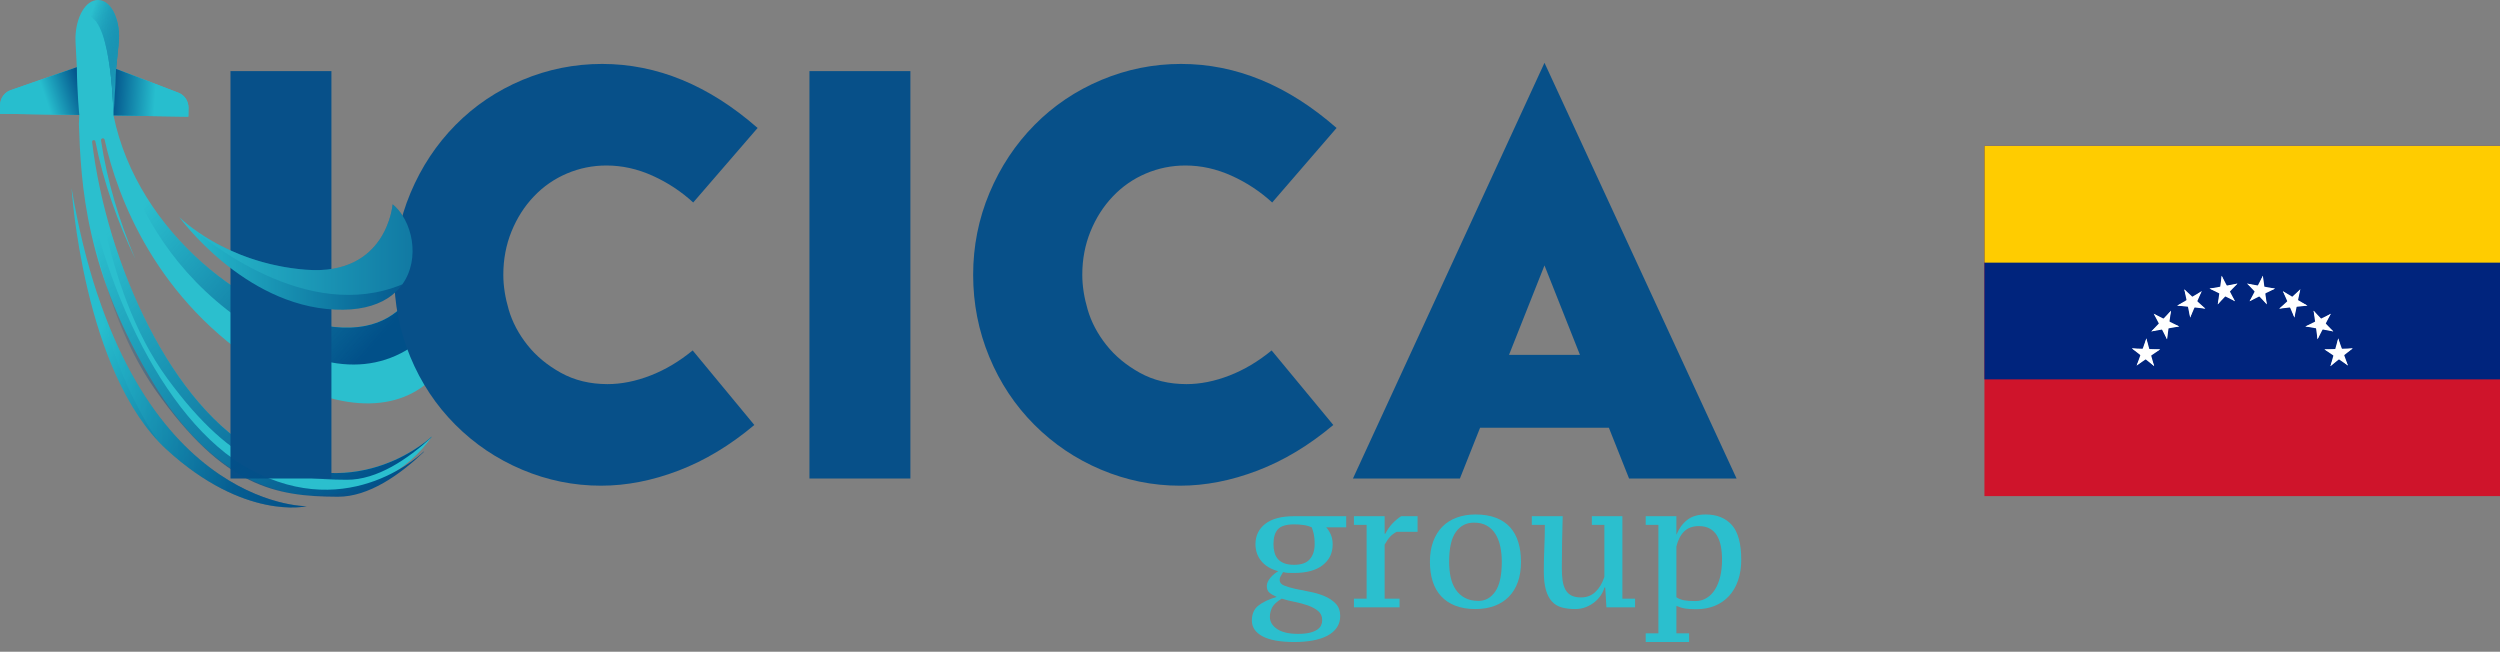 <svg xmlns="http://www.w3.org/2000/svg" xmlns:xlink="http://www.w3.org/1999/xlink" id="Untitled-P%E1gina%201" viewBox="0 0 257 67" style="background-color:#ffffff00" xml:space="preserve" x="0px" y="0px" width="257px" height="67px"><rect x="0" y="0" width="257" height="67" fill="#808080" stroke="none"/>	<defs>		<linearGradient id="gradient1" x1="82.232%" y1="79.103%" x2="9.875%" y2="30.398%">			<stop stop-color="#015089" stop-opacity="1" offset="1%"></stop>			<stop stop-color="#015089" stop-opacity="0" offset="99%"></stop>		</linearGradient>		<linearGradient id="gradient2" x1="91.475%" y1="61.763%" x2="35.666%" y2="4.462%">			<stop stop-color="#015089" stop-opacity="1" offset="1%"></stop>			<stop stop-color="#015089" stop-opacity="0" offset="99%"></stop>		</linearGradient>		<linearGradient id="gradient3" x1="78.926%" y1="99.967%" x2="10.024%" y2="18.641%">			<stop stop-color="#015089" stop-opacity="1" offset="1%"></stop>			<stop stop-color="#015089" stop-opacity="0" offset="99%"></stop>		</linearGradient>		<linearGradient id="gradient4" x1="15.766%" y1="37.442%" x2="73.968%" y2="85.709%">			<stop stop-color="#27bece" stop-opacity="1" offset="1%"></stop>			<stop stop-color="#015089" stop-opacity="1" offset="99%"></stop>		</linearGradient>		<linearGradient id="gradient5" x1="0%" y1="50.002%" x2="100%" y2="50.002%">			<stop stop-color="#27bece" stop-opacity="1" offset="1%"></stop>			<stop stop-color="#015089" stop-opacity="1" offset="99%"></stop>		</linearGradient>		<linearGradient id="gradient6" x1="124.293%" y1="95.44%" x2="32.385%" y2="1.086%">			<stop stop-color="#27bece" stop-opacity="1" offset="1%"></stop>			<stop stop-color="#27bece" stop-opacity="0" offset="99%"></stop>		</linearGradient>		<linearGradient id="gradient7" x1="78.898%" y1="99.965%" x2="10.009%" y2="18.651%">			<stop stop-color="#015089" stop-opacity="1" offset="1%"></stop>			<stop stop-color="#015089" stop-opacity="0" offset="99%"></stop>		</linearGradient>		<linearGradient id="gradient8" x1="55.53%" y1="58.636%" x2="107.14%" y2="48.253%">			<stop stop-color="#27bece" stop-opacity="1" offset="1%"></stop>			<stop stop-color="#015089" stop-opacity="1" offset="99%"></stop>		</linearGradient>		<linearGradient id="gradient9" x1="56.503%" y1="51.114%" x2="-4.689%" y2="48.548%">			<stop stop-color="#27bece" stop-opacity="1" offset="1%"></stop>			<stop stop-color="#015089" stop-opacity="1" offset="99%"></stop>		</linearGradient>		<linearGradient id="gradient10" x1="0%" y1="50%" x2="100%" y2="50%">			<stop stop-color="#27bece" stop-opacity="1" offset="1%"></stop>			<stop stop-color="#015089" stop-opacity="1" offset="99%"></stop>		</linearGradient>	</defs>	<g id="Capa%201">		<g>			<g>				<path d="M 10.101 0.001 C 11.516 0.038 12.441 2.203 12.202 4.479 L 11.933 7.08 L 18.335 9.53 C 18.968 9.772 19.382 10.391 19.375 11.076 L 19.358 11.99 L 11.67 11.874 C 14.161 24.009 25.813 32.733 34.383 33.612 C 43.803 34.578 44.057 24.849 44.057 24.849 C 51.602 33.446 44.063 48.338 27.261 37.887 C 16.026 30.9 12.052 20.248 10.761 14.379 L 10.761 14.376 C 10.761 14.372 10.761 14.369 10.758 14.365 C 10.736 14.268 10.638 14.201 10.539 14.22 C 10.436 14.239 10.37 14.334 10.385 14.438 L 10.385 14.448 C 10.385 14.451 10.385 14.455 10.388 14.459 C 11.021 18.634 12.256 22.729 13.916 26.635 C 12.081 22.814 10.646 18.76 9.81 14.565 C 9.81 14.558 9.806 14.551 9.806 14.547 C 9.791 14.46 9.712 14.398 9.623 14.406 C 9.527 14.414 9.458 14.498 9.466 14.595 C 9.466 14.602 9.47 14.609 9.469 14.613 C 11.012 27.23 17.697 41.877 26.761 46.634 C 36.993 52.001 44.401 44.864 44.401 44.864 C 39.7 51.795 25.859 55.802 15.922 39.639 C 8.747 27.969 8.329 18.951 8.109 12.748 L 8.151 11.82 L 0 11.695 L 0.013 10.781 C 0.024 10.096 0.457 9.493 1.098 9.267 L 7.898 6.901 L 7.766 4.361 C 7.757 4.182 7.754 4.003 7.759 3.829 C 7.813 1.758 8.795 -0.035 10.101 0.001 Z" fill="#2bbfce"></path>				<path d="M 34.383 33.612 C 25.813 32.733 14.161 24.009 11.67 11.874 C 11.67 11.874 13.063 28.211 30.336 36.055 C 37.035 39.096 42.94 37.233 46.848 30.678 C 46.522 28.652 45.609 26.617 44.057 24.849 C 44.057 24.849 43.803 34.578 34.383 33.612 Z" fill="url(#gradient1)"></path>				<path d="M 10.101 0.001 C 11.516 0.038 12.441 2.203 12.202 4.479 L 11.933 7.08 C 11.882 8.479 11.747 10.69 11.693 11.532 C 11.693 11.55 11.689 11.567 11.688 11.582 C 11.675 11.674 11.669 11.771 11.67 11.874 C 11.59 9.104 11.088 0.066 8.128 1.834 C 8.538 0.734 9.25 -0.022 10.101 0.001 Z" fill="url(#gradient2)"></path>				<path d="M 44.401 44.864 C 44.401 44.864 36.993 52.001 26.761 46.634 C 17.697 41.877 11.012 27.23 9.469 14.613 C 9.47 14.609 9.466 14.602 9.466 14.595 C 9.466 14.595 10.252 29.418 17.205 38.914 C 24.159 48.41 29.383 49.287 35.65 49.32 C 38.789 49.336 41.94 47.17 44.304 45.002 C 44.336 44.956 44.369 44.911 44.401 44.864 Z" fill="url(#gradient3)"></path>				<path d="M 31.519 52.041 C 31.519 52.041 12.906 52.241 7.353 19.315 C 7.353 19.315 8.55 38.34 17.104 46.19 C 25.123 53.549 31.519 52.041 31.519 52.041 Z" fill="url(#gradient4)"></path>				<path opacity="0.349" d="M 31.519 52.041 C 31.519 52.041 17.233 52.193 9.959 30.091 C 11.409 36.58 13.705 41.532 16.191 45.279 C 16.486 45.596 16.789 45.901 17.104 46.19 C 25.123 53.549 31.519 52.041 31.519 52.041 Z" fill="url(#gradient5)"></path>				<g>					<path d="M 23.693 49.191 L 23.693 7.31 L 34.071 7.31 L 34.071 49.191 L 23.693 49.191 Z" fill="#075089"></path>					<path d="M 61.782 49.929 C 58.977 49.929 56.275 49.38 53.676 48.283 C 51.076 47.187 48.786 45.645 46.804 43.658 C 44.822 41.672 43.279 39.345 42.176 36.678 C 41.073 34.011 40.522 31.202 40.522 28.251 C 40.522 25.299 41.083 22.49 42.205 19.823 C 43.327 17.156 44.869 14.829 46.832 12.843 C 48.796 10.856 51.086 9.315 53.704 8.218 C 56.321 7.121 59.052 6.572 61.894 6.572 C 67.541 6.572 72.87 8.767 77.882 13.155 L 71.262 20.816 C 70.028 19.681 68.635 18.765 67.083 18.064 C 65.531 17.364 63.95 17.014 62.343 17.014 C 60.921 17.014 59.566 17.289 58.276 17.837 C 56.986 18.386 55.854 19.17 54.882 20.192 C 53.909 21.213 53.143 22.415 52.582 23.795 C 52.021 25.177 51.741 26.662 51.741 28.251 C 51.741 29.385 51.928 30.587 52.302 31.854 C 52.675 33.122 53.312 34.323 54.209 35.458 C 55.107 36.593 56.257 37.549 57.659 38.324 C 59.062 39.1 60.66 39.487 62.456 39.487 C 63.876 39.487 65.344 39.194 66.859 38.607 C 68.374 38.022 69.822 37.16 71.207 36.025 L 77.545 43.687 C 75.077 45.768 72.487 47.328 69.776 48.369 C 67.064 49.409 64.399 49.929 61.782 49.929 Z" fill="#075089"></path>					<path d="M 83.211 49.191 L 83.211 7.31 L 93.589 7.31 L 93.589 49.191 L 83.211 49.191 Z" fill="#075089"></path>					<path d="M 121.3 49.929 C 118.496 49.929 115.793 49.38 113.194 48.283 C 110.595 47.187 108.304 45.645 106.322 43.658 C 104.34 41.672 102.797 39.345 101.695 36.678 C 100.591 34.011 100.04 31.202 100.04 28.251 C 100.04 25.299 100.601 22.49 101.722 19.823 C 102.844 17.156 104.387 14.829 106.35 12.843 C 108.314 10.856 110.604 9.315 113.222 8.218 C 115.84 7.121 118.57 6.572 121.412 6.572 C 127.059 6.572 132.388 8.767 137.4 13.155 L 130.78 20.816 C 129.547 19.681 128.153 18.765 126.602 18.064 C 125.049 17.364 123.469 17.014 121.861 17.014 C 120.44 17.014 119.085 17.289 117.794 17.837 C 116.504 18.386 115.372 19.17 114.4 20.192 C 113.427 21.213 112.662 22.415 112.1 23.795 C 111.54 25.177 111.259 26.662 111.259 28.251 C 111.259 29.385 111.446 30.587 111.82 31.854 C 112.193 33.122 112.829 34.323 113.727 35.458 C 114.625 36.593 115.775 37.549 117.177 38.324 C 118.579 39.1 120.178 39.487 121.973 39.487 C 123.394 39.487 124.862 39.194 126.377 38.607 C 127.892 38.022 129.34 37.16 130.724 36.025 L 137.063 43.687 C 134.595 45.768 132.005 47.328 129.294 48.369 C 126.582 49.409 123.917 49.929 121.3 49.929 Z" fill="#075089"></path>					<path d="M 167.468 49.191 L 165.392 43.971 L 152.153 43.971 L 150.078 49.191 L 139.083 49.191 L 158.773 6.458 L 178.519 49.191 L 167.468 49.191 ZM 155.126 36.48 L 162.419 36.48 L 158.773 27.286 L 155.126 36.48 Z" fill="#075089"></path>				</g>				<path d="M 10.101 0.001 C 11.516 0.038 12.441 2.203 12.202 4.479 L 11.933 7.08 C 11.882 8.479 11.747 10.69 11.693 11.532 C 11.693 11.55 11.689 11.567 11.688 11.582 C 11.675 11.674 11.669 11.771 11.67 11.874 C 11.59 9.104 11.088 0.066 8.128 1.834 C 8.538 0.734 9.25 -0.022 10.101 0.001 Z" fill="url(#gradient6)"></path>				<path d="M 43.607 46.374 C 43.607 46.374 36.083 53.882 25.704 48.251 C 16.51 43.26 9.74 27.872 8.186 14.614 C 8.186 14.61 8.183 14.602 8.183 14.595 C 8.183 14.595 8.966 30.173 16.014 40.147 C 23.062 50.121 28.363 51.037 34.723 51.066 C 37.908 51.08 41.108 48.8 43.509 46.52 C 43.541 46.471 43.575 46.423 43.607 46.374 Z" fill="url(#gradient7)"></path>				<g>					<path d="M 138.391 53.066 L 138.391 54.209 L 136.327 54.209 C 136.492 54.375 136.645 54.607 136.785 54.904 C 136.927 55.201 136.997 55.558 136.997 55.975 C 136.997 56.855 136.657 57.562 135.975 58.098 C 135.292 58.632 134.311 58.9 133.03 58.9 C 132.794 58.9 132.595 58.898 132.43 58.891 C 132.266 58.885 132.089 58.858 131.901 58.81 C 131.843 58.93 131.769 59.058 131.681 59.194 C 131.593 59.331 131.549 59.477 131.549 59.631 C 131.549 59.881 131.701 60.068 132.007 60.193 C 132.313 60.318 132.695 60.432 133.153 60.532 C 133.612 60.633 134.111 60.734 134.652 60.835 C 135.193 60.937 135.695 61.085 136.16 61.282 C 136.624 61.477 137.009 61.736 137.315 62.058 C 137.62 62.378 137.773 62.801 137.773 63.324 C 137.773 63.776 137.658 64.171 137.429 64.51 C 137.2 64.849 136.877 65.128 136.459 65.349 C 136.042 65.568 135.545 65.732 134.97 65.839 C 134.393 65.946 133.764 66 133.083 66 C 131.613 66 130.514 65.804 129.785 65.411 C 129.056 65.019 128.692 64.478 128.692 63.788 C 128.692 63.122 128.915 62.61 129.362 62.254 C 129.809 61.897 130.438 61.6 131.249 61.362 C 130.943 61.231 130.696 61.088 130.508 60.934 C 130.32 60.779 130.226 60.547 130.226 60.238 C 130.226 60.095 130.262 59.95 130.332 59.801 C 130.402 59.652 130.496 59.51 130.614 59.373 C 130.731 59.236 130.861 59.111 131.002 58.998 C 131.143 58.885 131.278 58.793 131.407 58.722 C 130.655 58.52 130.076 58.175 129.671 57.687 C 129.265 57.2 129.062 56.616 129.062 55.938 C 129.062 55.071 129.397 54.375 130.067 53.852 C 130.738 53.329 131.725 53.066 133.03 53.066 L 138.391 53.066 ZM 135.922 63.752 C 135.922 63.359 135.783 63.048 135.507 62.815 C 135.231 62.584 134.884 62.394 134.467 62.245 C 134.05 62.096 133.6 61.975 133.118 61.879 C 132.636 61.784 132.183 61.671 131.76 61.54 C 131.266 61.837 130.941 62.138 130.781 62.441 C 130.623 62.744 130.544 63.068 130.544 63.413 C 130.544 63.913 130.79 64.329 131.284 64.662 C 131.778 64.995 132.494 65.161 133.435 65.161 C 133.917 65.161 134.317 65.123 134.634 65.045 C 134.952 64.968 135.207 64.864 135.401 64.733 C 135.595 64.602 135.73 64.454 135.807 64.288 C 135.883 64.121 135.922 63.942 135.922 63.752 ZM 130.913 55.938 C 130.913 56.248 130.949 56.533 131.019 56.795 C 131.09 57.057 131.204 57.28 131.363 57.464 C 131.522 57.648 131.737 57.794 132.007 57.901 C 132.278 58.008 132.618 58.062 133.03 58.062 C 133.782 58.062 134.323 57.869 134.652 57.481 C 134.981 57.096 135.146 56.581 135.146 55.938 C 135.146 55.689 135.137 55.481 135.119 55.315 C 135.102 55.148 135.078 54.999 135.049 54.868 C 135.02 54.737 134.987 54.622 134.952 54.52 C 134.916 54.42 134.881 54.315 134.846 54.209 C 134.576 54.09 134.287 54.009 133.982 53.968 C 133.676 53.926 133.359 53.905 133.03 53.905 C 132.231 53.905 131.678 54.072 131.372 54.404 C 131.067 54.737 130.913 55.249 130.913 55.938 Z" fill="#2bbfce"></path>					<path d="M 143.575 54.672 C 143.304 54.815 143.081 54.981 142.905 55.172 C 142.728 55.362 142.54 55.636 142.34 55.992 L 142.34 61.54 L 143.875 61.54 L 143.875 62.432 L 139.184 62.432 L 139.184 61.54 L 140.489 61.54 L 140.489 53.959 L 139.184 53.959 L 139.184 53.066 L 142.34 53.066 L 142.34 54.868 L 142.411 54.868 C 142.61 54.476 142.846 54.134 143.116 53.843 C 143.386 53.551 143.692 53.293 144.033 53.066 L 145.726 53.066 L 145.726 54.672 L 143.575 54.672 Z" fill="#2bbfce"></path>					<path d="M 146.995 57.758 C 146.995 56.974 147.107 56.277 147.329 55.671 C 147.553 55.065 147.866 54.557 148.272 54.146 C 148.676 53.735 149.169 53.423 149.75 53.209 C 150.33 52.995 150.973 52.888 151.677 52.888 C 152.498 52.888 153.205 53.004 153.798 53.236 C 154.39 53.468 154.874 53.795 155.25 54.217 C 155.625 54.64 155.905 55.151 156.086 55.751 C 156.268 56.352 156.359 57.022 156.359 57.758 C 156.359 58.544 156.25 59.236 156.033 59.836 C 155.816 60.437 155.505 60.942 155.1 61.352 C 154.696 61.763 154.203 62.075 153.622 62.29 C 153.041 62.503 152.393 62.61 151.677 62.61 C 150.879 62.61 150.187 62.494 149.6 62.263 C 149.013 62.031 148.526 61.704 148.139 61.282 C 147.752 60.859 147.464 60.352 147.277 59.756 C 147.089 59.162 146.995 58.496 146.995 57.758 ZM 148.971 57.758 C 148.971 58.329 149.023 58.858 149.13 59.346 C 149.236 59.834 149.41 60.256 149.652 60.613 C 149.893 60.969 150.206 61.252 150.589 61.46 C 150.973 61.668 151.441 61.773 151.996 61.773 C 152.691 61.773 153.264 61.451 153.712 60.809 C 154.159 60.166 154.384 59.149 154.384 57.758 C 154.384 57.188 154.331 56.655 154.225 56.162 C 154.119 55.668 153.95 55.24 153.72 54.877 C 153.49 54.515 153.196 54.232 152.835 54.03 C 152.476 53.828 152.037 53.727 151.518 53.727 C 150.739 53.727 150.12 54.048 149.661 54.69 C 149.2 55.332 148.971 56.355 148.971 57.758 Z" fill="#2bbfce"></path>					<path d="M 158.704 58.722 C 158.704 57.937 158.721 57.134 158.757 56.313 C 158.792 55.493 158.81 54.708 158.81 53.959 L 157.469 53.959 L 157.469 53.066 L 160.644 53.066 C 160.62 53.994 160.599 54.884 160.582 55.734 C 160.564 56.584 160.556 57.467 160.556 58.383 C 160.556 58.87 160.582 59.301 160.635 59.676 C 160.688 60.051 160.788 60.369 160.935 60.63 C 161.082 60.893 161.285 61.088 161.543 61.219 C 161.801 61.35 162.13 61.416 162.531 61.416 C 163.118 61.416 163.612 61.225 164.012 60.844 C 164.411 60.464 164.717 59.952 164.929 59.31 L 164.929 53.959 L 163.641 53.959 L 163.641 53.066 L 166.78 53.066 L 166.78 61.54 L 168.085 61.54 L 168.085 62.432 L 165.141 62.432 L 165.017 60.398 L 164.929 60.398 C 164.87 60.648 164.755 60.904 164.585 61.166 C 164.415 61.427 164.2 61.665 163.941 61.879 C 163.682 62.093 163.383 62.269 163.042 62.405 C 162.701 62.542 162.331 62.61 161.931 62.61 C 161.402 62.61 160.937 62.554 160.538 62.441 C 160.138 62.328 159.803 62.123 159.532 61.825 C 159.262 61.529 159.057 61.13 158.915 60.63 C 158.775 60.131 158.704 59.495 158.704 58.722 Z" fill="#2bbfce"></path>					<path d="M 173.639 66 L 169.178 66 L 169.178 65.108 L 170.483 65.108 L 170.483 53.959 L 169.178 53.959 L 169.178 53.066 L 172.334 53.066 L 172.334 54.94 L 172.352 54.94 C 172.611 54.31 172.978 53.81 173.454 53.441 C 173.93 53.073 174.557 52.888 175.333 52.888 C 176.496 52.888 177.398 53.251 178.039 53.977 C 178.679 54.702 179 55.892 179 57.544 C 179 58.329 178.891 59.037 178.674 59.667 C 178.456 60.298 178.145 60.833 177.739 61.273 C 177.334 61.713 176.845 62.049 176.275 62.28 C 175.705 62.512 175.068 62.628 174.363 62.628 C 174.127 62.628 173.919 62.622 173.736 62.61 C 173.554 62.599 173.387 62.581 173.234 62.557 C 173.081 62.533 172.931 62.497 172.784 62.45 C 172.637 62.402 172.487 62.349 172.334 62.29 L 172.334 65.108 L 173.639 65.108 L 173.639 66 ZM 174.645 54.084 C 174.009 54.084 173.507 54.265 173.137 54.627 C 172.767 54.99 172.499 55.505 172.334 56.171 L 172.334 61.398 C 172.57 61.552 172.831 61.656 173.119 61.71 C 173.407 61.763 173.792 61.79 174.274 61.79 C 174.709 61.79 175.097 61.686 175.438 61.477 C 175.779 61.27 176.067 60.978 176.302 60.603 C 176.537 60.229 176.717 59.783 176.84 59.266 C 176.963 58.748 177.025 58.175 177.025 57.544 C 177.025 57.033 176.984 56.566 176.902 56.144 C 176.819 55.722 176.687 55.359 176.505 55.056 C 176.322 54.752 176.079 54.515 175.773 54.342 C 175.467 54.17 175.091 54.084 174.645 54.084 Z" fill="#2bbfce"></path>				</g>				<path d="M 7.898 6.901 L 1.098 9.267 C 0.457 9.493 0.024 10.096 0.013 10.781 L 0 11.695 L 8.151 11.82 C 8.151 11.82 7.927 9.565 7.898 6.901 Z" fill="url(#gradient8)"></path>				<path d="M 11.67 11.874 L 19.358 11.99 L 19.375 11.076 C 19.382 10.391 18.968 9.772 18.335 9.53 L 11.933 7.08 C 11.868 8.837 11.67 11.874 11.67 11.874 Z" fill="url(#gradient9)"></path>				<g>					<path d="M 18.432 22.32 C 18.432 22.32 24.994 31.396 34.429 31.827 C 43.864 32.257 43.646 23.677 40.361 21 C 40.361 21 39.802 28.386 31.446 27.727 C 23.089 27.07 18.432 22.32 18.432 22.32 Z" fill="url(#gradient10)"></path>					<path opacity="0.349" d="M 18.853 22.706 C 21.052 24.672 31.541 33.33 41.364 29.227 C 43.252 26.583 42.397 22.659 40.361 21 C 40.361 21 39.802 28.386 31.446 27.727 C 24.542 27.185 20.167 23.851 18.853 22.706 Z" fill="#2bbfce"></path>				</g>			</g>			<g>				<path d="M 204 15 L 257 15 L 257 51 L 204 51 L 204 15 Z" fill="#cf142b"></path>				<path d="M 204 39 L 257 39 L 257 15 L 204 15 L 204 39 Z" fill="#00247d"></path>				<path d="M 204 15 L 257 15 L 257 27 L 204 27 L 204 15 Z" fill="#ffcc00"></path>				<g>					<g id="d">						<g id="c">							<g id="b">								<path d="M 219.156 35.813 L 220.361 36.773 L 220.925 36.036 L 219.156 35.813 Z" fill="#ffffff"></path>								<g>									<path d="M 219.156 35.813 L 220.684 35.868 L 220.652 36.802 L 219.156 35.813 Z" fill="#ffffff"></path>								</g>							</g>							<g id="b2">								<path d="M 220.646 34.79 L 220.123 36.253 L 220.985 36.573 L 220.646 34.79 Z" fill="#ffffff"></path>								<g>									<path d="M 220.646 34.79 L 221.067 36.287 L 220.185 36.545 L 220.646 34.79 Z" fill="#ffffff"></path>								</g>							</g>						</g>						<g id="b3">							<path d="M 219.651 37.574 L 220.919 36.703 L 220.406 35.928 L 219.651 37.574 Z" fill="#ffffff"></path>							<g>								<path d="M 219.651 37.574 L 220.174 36.11 L 221.036 36.43 L 219.651 37.574 Z" fill="#ffffff"></path>							</g>						</g>						<g id="c2">							<g id="b4">								<path d="M 222.062 35.917 L 220.534 35.863 L 220.502 36.797 L 222.062 35.917 Z" fill="#ffffff"></path>								<g>									<path d="M 222.062 35.917 L 220.795 36.788 L 220.282 36.014 L 222.062 35.917 Z" fill="#ffffff"></path>								</g>							</g>							<g id="b5">								<path d="M 221.447 37.638 L 221.026 36.141 L 220.144 36.398 L 221.447 37.638 Z" fill="#ffffff"></path>								<g>									<path d="M 221.447 37.638 L 220.243 36.679 L 220.807 35.942 L 221.447 37.638 Z" fill="#ffffff"></path>								</g>							</g>						</g>					</g>					<g id="d2">						<g id="c3">							<g id="b6">								<path d="M 221.408 32.256 L 222.124 33.632 L 222.935 33.194 L 221.408 32.256 Z" fill="#ffffff"></path>								<g>									<path d="M 221.408 32.256 L 222.781 32.94 L 222.379 33.78 L 221.408 32.256 Z" fill="#ffffff"></path>								</g>							</g>							<g id="b7">								<path d="M 223.179 31.94 L 222.115 33.06 L 222.774 33.709 L 223.179 31.94 Z" fill="#ffffff"></path>								<g>									<path d="M 223.179 31.94 L 222.964 33.482 L 222.056 33.352 L 223.179 31.94 Z" fill="#ffffff"></path>								</g>							</g>						</g>						<g id="b8">							<path d="M 221.156 34.069 L 222.662 33.801 L 222.504 32.88 L 221.156 34.069 Z" fill="#ffffff"></path>							<g>								<path d="M 221.156 34.069 L 222.219 32.95 L 222.878 33.6 L 221.156 34.069 Z" fill="#ffffff"></path>							</g>						</g>						<g id="c4">							<g id="b9">								<path d="M 224.02 33.558 L 222.647 32.874 L 222.244 33.713 L 224.02 33.558 Z" fill="#ffffff"></path>								<g>									<path d="M 224.02 33.558 L 222.514 33.827 L 222.356 32.906 L 224.02 33.558 Z" fill="#ffffff"></path>								</g>							</g>							<g id="b10">								<path d="M 222.77 34.874 L 222.985 33.331 L 222.077 33.2 L 222.77 34.874 Z" fill="#ffffff"></path>								<g>									<path d="M 222.77 34.874 L 222.054 33.498 L 222.865 33.06 L 222.77 34.874 Z" fill="#ffffff"></path>								</g>							</g>						</g>					</g>					<g id="d3">						<g id="c5">							<g id="b11">								<path d="M 224.545 29.744 L 224.863 31.268 L 225.761 31.073 L 224.545 29.744 Z" fill="#ffffff"></path>								<g>									<path d="M 224.545 29.744 L 225.681 30.786 L 225.068 31.48 L 224.545 29.744 Z" fill="#ffffff"></path>								</g>							</g>							<g id="b12">								<path d="M 226.333 29.936 L 225.009 30.714 L 225.467 31.523 L 226.333 29.936 Z" fill="#ffffff"></path>								<g>									<path d="M 226.333 29.936 L 225.711 31.358 L 224.873 30.979 L 226.333 29.936 Z" fill="#ffffff"></path>								</g>							</g>						</g>						<g id="b13">							<path d="M 223.815 31.417 L 225.335 31.58 L 225.431 30.65 L 223.815 31.417 Z" fill="#ffffff"></path>							<g>								<path d="M 223.815 31.417 L 225.138 30.638 L 225.597 31.447 L 223.815 31.417 Z" fill="#ffffff"></path>							</g>						</g>						<g id="c6">							<g id="b14">								<path d="M 226.706 31.727 L 225.57 30.685 L 224.957 31.379 L 226.706 31.727 Z" fill="#ffffff"></path>								<g>									<path d="M 226.706 31.727 L 225.186 31.564 L 225.282 30.634 L 226.706 31.727 Z" fill="#ffffff"></path>								</g>							</g>							<g id="b15">								<path d="M 225.15 32.642 L 225.772 31.219 L 224.934 30.839 L 225.15 32.642 Z" fill="#ffffff"></path>								<g>									<path d="M 225.15 32.642 L 224.832 31.118 L 225.729 30.924 L 225.15 32.642 Z" fill="#ffffff"></path>								</g>							</g>						</g>					</g>					<g id="d4">						<g id="c7">							<g id="b16">								<path d="M 228.392 28.352 L 228.179 29.894 L 229.087 30.024 L 228.392 28.352 Z" fill="#ffffff"></path>								<g>									<path d="M 228.392 28.352 L 229.11 29.727 L 228.3 30.166 L 228.392 28.352 Z" fill="#ffffff"></path>								</g>							</g>							<g id="b17">								<path d="M 230.007 29.154 L 228.502 29.425 L 228.661 30.345 L 230.007 29.154 Z" fill="#ffffff"></path>								<g>									<path d="M 230.007 29.154 L 228.945 30.274 L 228.285 29.625 L 230.007 29.154 Z" fill="#ffffff"></path>								</g>							</g>						</g>						<g id="b18">							<path d="M 227.143 29.669 L 228.518 30.352 L 228.92 29.512 L 227.143 29.669 Z" fill="#ffffff"></path>							<g>								<path d="M 227.143 29.669 L 228.649 29.398 L 228.808 30.318 L 227.143 29.669 Z" fill="#ffffff"></path>							</g>						</g>						<g id="c8">							<g id="b19">								<path d="M 229.757 30.967 L 229.039 29.592 L 228.23 30.031 L 229.757 30.967 Z" fill="#ffffff"></path>								<g>									<path d="M 229.757 30.967 L 228.383 30.285 L 228.785 29.445 L 229.757 30.967 Z" fill="#ffffff"></path>								</g>							</g>							<g id="b20">								<path d="M 227.987 31.285 L 229.049 30.165 L 228.389 29.516 L 227.987 31.285 Z" fill="#ffffff"></path>								<g>									<path d="M 227.987 31.285 L 228.2 29.743 L 229.108 29.873 L 227.987 31.285 Z" fill="#ffffff"></path>								</g>							</g>						</g>					</g>					<g>						<g id="d5">							<g id="c9">								<g id="b21">									<path d="M 241.859 35.813 L 240.655 36.773 L 240.09 36.036 L 241.859 35.813 Z" fill="#ffffff"></path>									<g>										<path d="M 241.859 35.813 L 240.331 35.868 L 240.363 36.802 L 241.859 35.813 Z" fill="#ffffff"></path>									</g>								</g>								<g id="b22">									<path d="M 240.369 34.79 L 240.892 36.253 L 240.03 36.573 L 240.369 34.79 Z" fill="#ffffff"></path>									<g>										<path d="M 240.369 34.79 L 239.948 36.287 L 240.83 36.545 L 240.369 34.79 Z" fill="#ffffff"></path>									</g>								</g>							</g>							<g id="b23">								<path d="M 241.364 37.574 L 240.097 36.703 L 240.609 35.928 L 241.364 37.574 Z" fill="#ffffff"></path>								<g>									<path d="M 241.364 37.574 L 240.841 36.11 L 239.979 36.43 L 241.364 37.574 Z" fill="#ffffff"></path>								</g>							</g>							<g id="c10">								<g id="b24">									<path d="M 238.953 35.917 L 240.481 35.863 L 240.513 36.797 L 238.953 35.917 Z" fill="#ffffff"></path>									<g>										<path d="M 238.953 35.917 L 240.221 36.788 L 240.733 36.014 L 238.953 35.917 Z" fill="#ffffff"></path>									</g>								</g>								<g id="b25">									<path d="M 239.568 37.638 L 239.989 36.141 L 240.871 36.398 L 239.568 37.638 Z" fill="#ffffff"></path>									<g>										<path d="M 239.568 37.638 L 240.773 36.679 L 240.208 35.942 L 239.568 37.638 Z" fill="#ffffff"></path>									</g>								</g>							</g>						</g>						<g id="d6">							<g id="c11">								<g id="b26">									<path d="M 239.607 32.256 L 238.891 33.632 L 238.08 33.194 L 239.607 32.256 Z" fill="#ffffff"></path>									<g>										<path d="M 239.607 32.256 L 238.234 32.94 L 238.637 33.78 L 239.607 32.256 Z" fill="#ffffff"></path>									</g>								</g>								<g id="b27">									<path d="M 237.837 31.94 L 238.9 33.06 L 238.241 33.709 L 237.837 31.94 Z" fill="#ffffff"></path>									<g>										<path d="M 237.837 31.94 L 238.051 33.482 L 238.959 33.352 L 237.837 31.94 Z" fill="#ffffff"></path>									</g>								</g>							</g>							<g id="b28">								<path d="M 239.859 34.069 L 238.353 33.801 L 238.511 32.88 L 239.859 34.069 Z" fill="#ffffff"></path>								<g>									<path d="M 239.859 34.069 L 238.796 32.95 L 238.137 33.6 L 239.859 34.069 Z" fill="#ffffff"></path>								</g>							</g>							<g id="c12">								<g id="b29">									<path d="M 236.995 33.558 L 238.368 32.874 L 238.771 33.713 L 236.995 33.558 Z" fill="#ffffff"></path>									<g>										<path d="M 236.995 33.558 L 238.501 33.827 L 238.659 32.906 L 236.995 33.558 Z" fill="#ffffff"></path>									</g>								</g>								<g id="b30">									<path d="M 238.245 34.874 L 238.03 33.331 L 238.938 33.2 L 238.245 34.874 Z" fill="#ffffff"></path>									<g>										<path d="M 238.245 34.874 L 238.961 33.498 L 238.15 33.06 L 238.245 34.874 Z" fill="#ffffff"></path>									</g>								</g>							</g>						</g>						<g id="d7">							<g id="c13">								<g id="b31">									<path d="M 236.47 29.744 L 236.152 31.268 L 235.255 31.073 L 236.47 29.744 Z" fill="#ffffff"></path>									<g>										<path d="M 236.47 29.744 L 235.334 30.786 L 235.947 31.48 L 236.47 29.744 Z" fill="#ffffff"></path>									</g>								</g>								<g id="b32">									<path d="M 234.682 29.936 L 236.006 30.714 L 235.548 31.523 L 234.682 29.936 Z" fill="#ffffff"></path>									<g>										<path d="M 234.682 29.936 L 235.304 31.358 L 236.142 30.979 L 234.682 29.936 Z" fill="#ffffff"></path>									</g>								</g>							</g>							<g id="b33">								<path d="M 237.201 31.417 L 235.68 31.58 L 235.584 30.65 L 237.201 31.417 Z" fill="#ffffff"></path>								<g>									<path d="M 237.201 31.417 L 235.877 30.638 L 235.418 31.447 L 237.201 31.417 Z" fill="#ffffff"></path>								</g>							</g>							<g id="c14">								<g id="b34">									<path d="M 234.309 31.727 L 235.445 30.685 L 236.059 31.379 L 234.309 31.727 Z" fill="#ffffff"></path>									<g>										<path d="M 234.309 31.727 L 235.829 31.564 L 235.733 30.634 L 234.309 31.727 Z" fill="#ffffff"></path>									</g>								</g>								<g id="b35">									<path d="M 235.865 32.642 L 235.243 31.219 L 236.081 30.839 L 235.865 32.642 Z" fill="#ffffff"></path>									<g>										<path d="M 235.865 32.642 L 236.183 31.118 L 235.286 30.924 L 235.865 32.642 Z" fill="#ffffff"></path>									</g>								</g>							</g>						</g>						<g id="d8">							<g id="c15">								<g id="b36">									<path d="M 232.623 28.352 L 232.836 29.894 L 231.928 30.024 L 232.623 28.352 Z" fill="#ffffff"></path>									<g>										<path d="M 232.623 28.352 L 231.905 29.727 L 232.715 30.166 L 232.623 28.352 Z" fill="#ffffff"></path>									</g>								</g>								<g id="b37">									<path d="M 231.008 29.154 L 232.513 29.425 L 232.354 30.345 L 231.008 29.154 Z" fill="#ffffff"></path>									<g>										<path d="M 231.008 29.154 L 232.07 30.274 L 232.73 29.625 L 231.008 29.154 Z" fill="#ffffff"></path>									</g>								</g>							</g>							<g id="b38">								<path d="M 233.872 29.669 L 232.498 30.352 L 232.095 29.512 L 233.872 29.669 Z" fill="#ffffff"></path>								<g>									<path d="M 233.872 29.669 L 232.366 29.398 L 232.207 30.318 L 233.872 29.669 Z" fill="#ffffff"></path>								</g>							</g>							<g id="c16">								<g id="b39">									<path d="M 231.258 30.967 L 231.976 29.592 L 232.786 30.031 L 231.258 30.967 Z" fill="#ffffff"></path>									<g>										<path d="M 231.258 30.967 L 232.632 30.285 L 232.23 29.445 L 231.258 30.967 Z" fill="#ffffff"></path>									</g>								</g>								<g id="b40">									<path d="M 233.028 31.285 L 231.966 30.165 L 232.626 29.516 L 233.028 31.285 Z" fill="#ffffff"></path>									<g>										<path d="M 233.028 31.285 L 232.815 29.743 L 231.907 29.873 L 233.028 31.285 Z" fill="#ffffff"></path>									</g>								</g>							</g>						</g>					</g>				</g>			</g>		</g>	</g></svg>